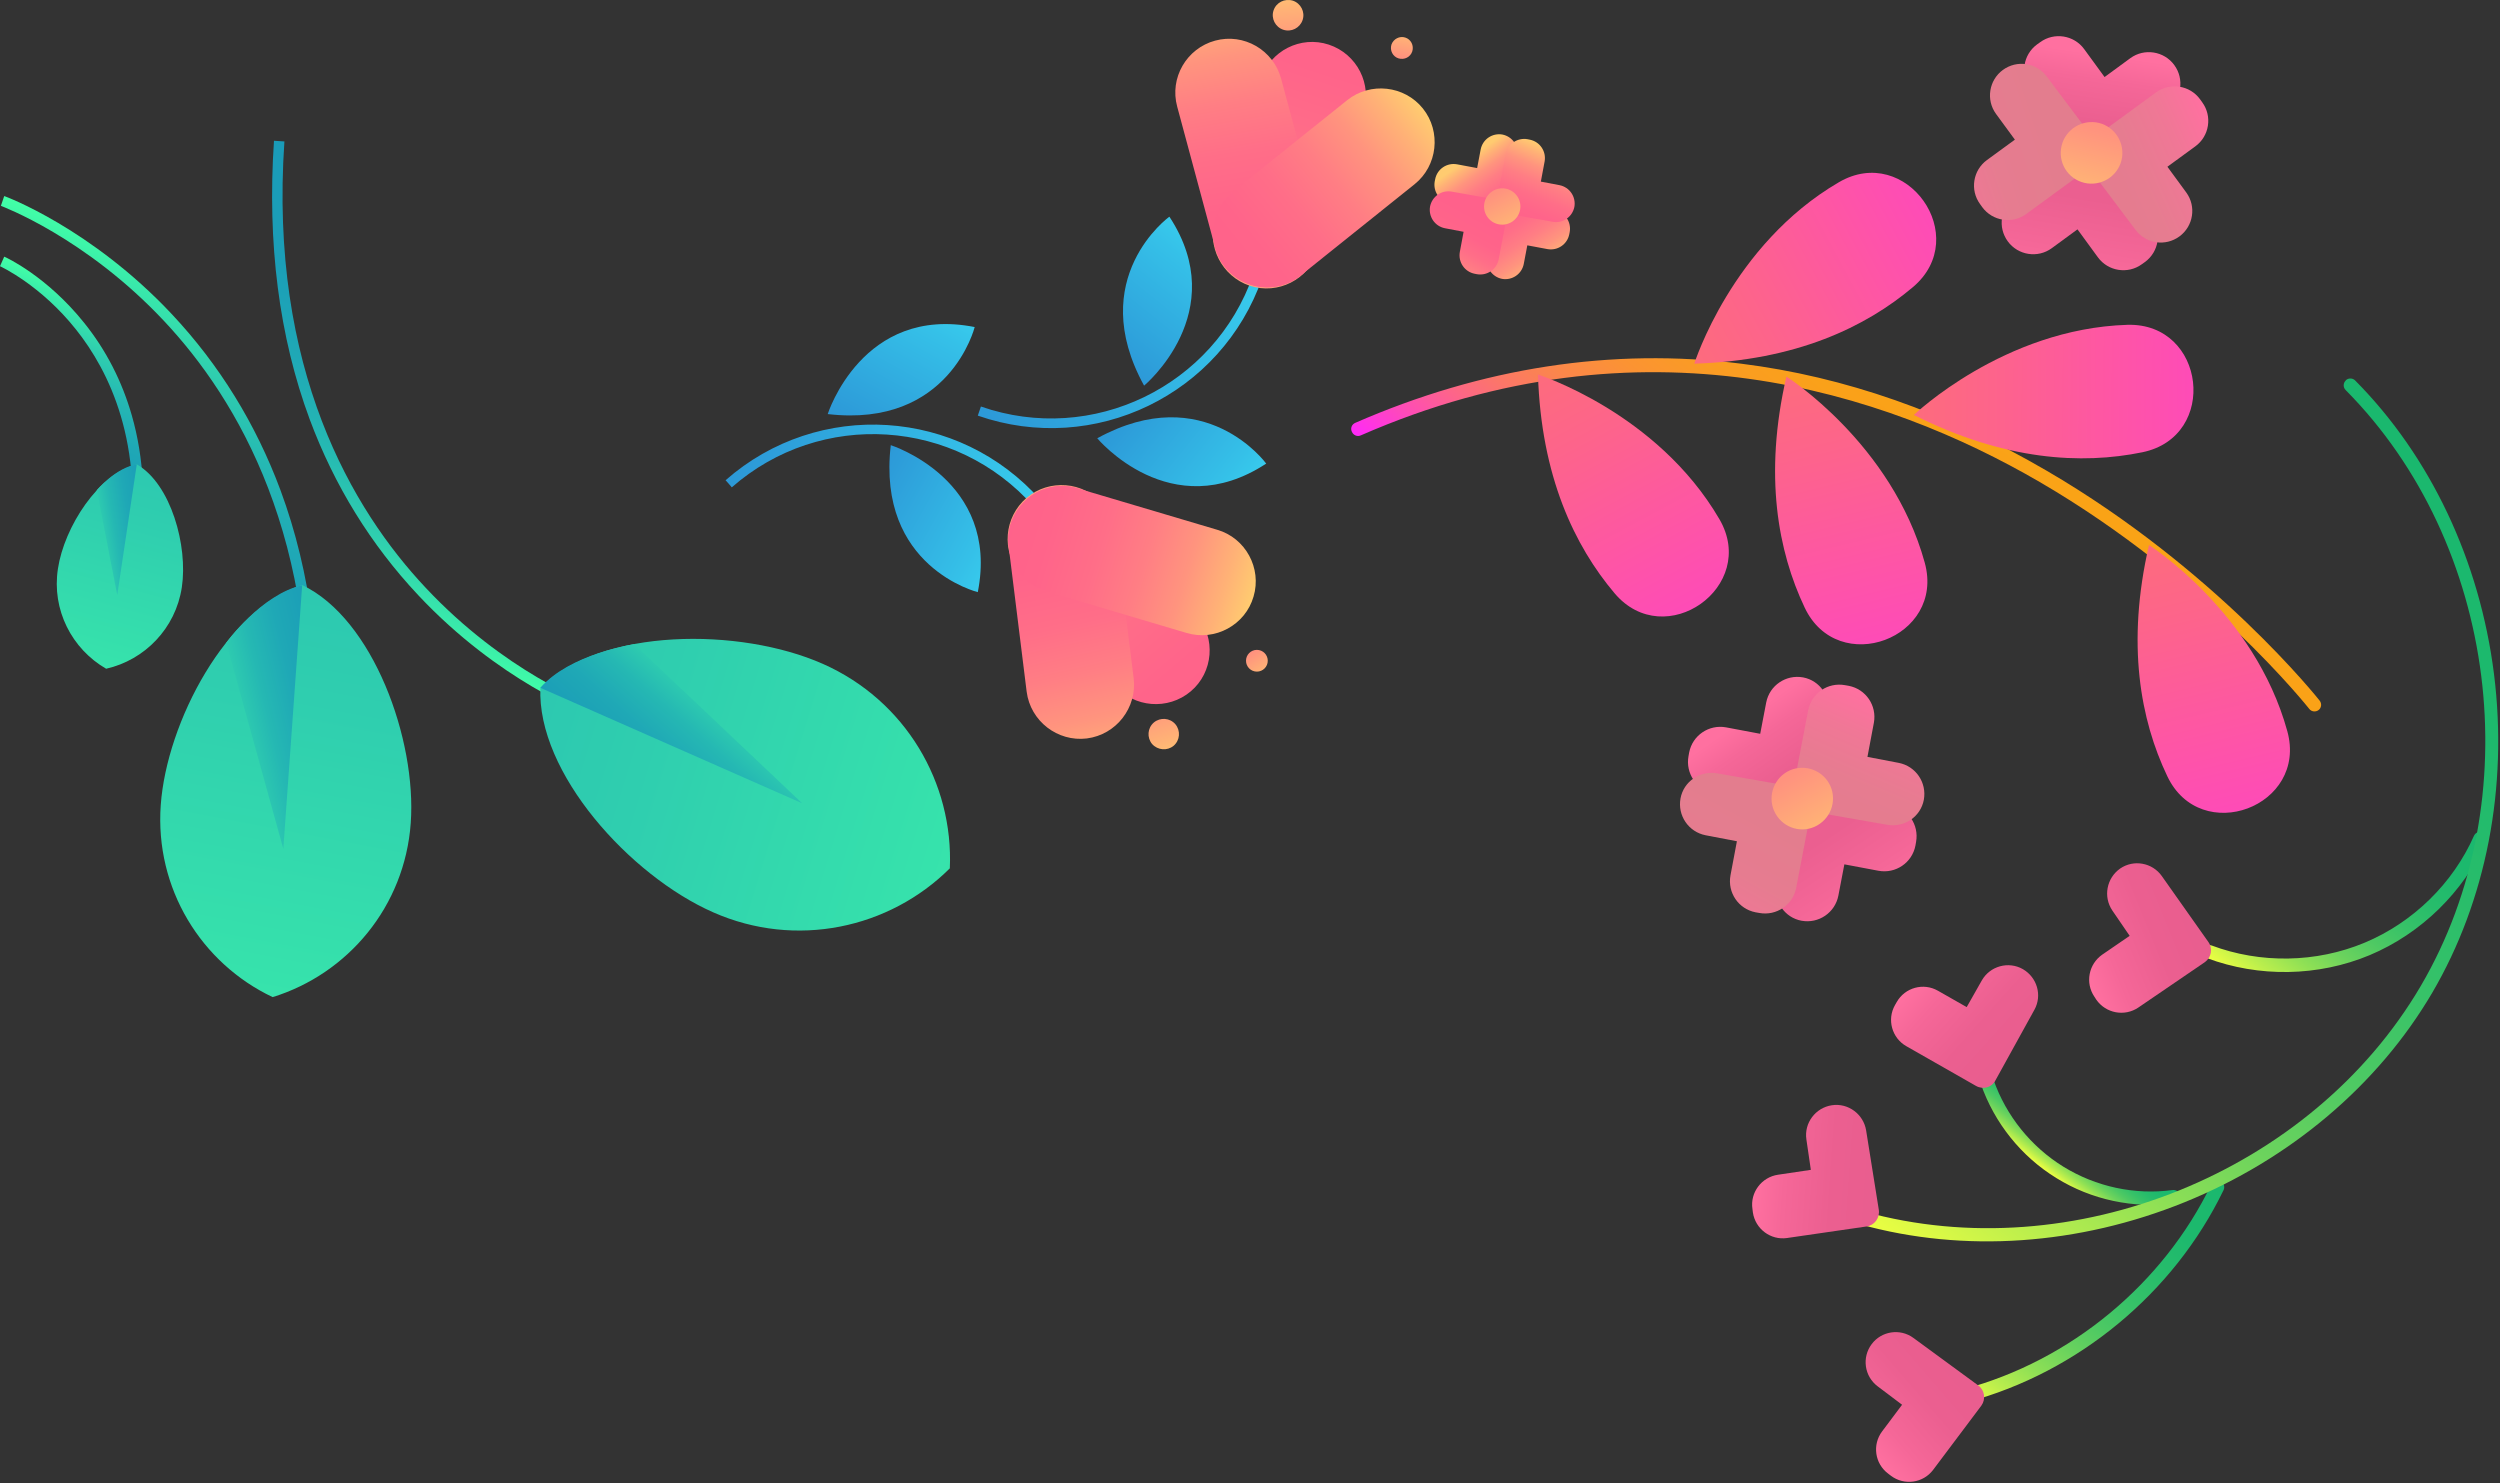 <?xml version="1.0" encoding="UTF-8"?> <svg xmlns="http://www.w3.org/2000/svg" width="1126" height="668" viewBox="0 0 1126 668" fill="none"><rect x="0" y="0" width="1126" height="668" fill="#333333" stroke="none"/><g clip-path="url(#clip0_2016_425)"><path d="M329.6 219.5C328.7 218.4 327.7 217.3 326.8 216.3C368.5 179.6 432.1 183.7 468.8 225.4C467.7 226.3 466.6 227.3 465.6 228.2C430.4 188.3 369.6 184.4 329.6 219.5Z" fill="url(#paint0_linear_2016_425)"></path><path d="M462.4 224.2C472.6 215.6 488 216.8 496.6 227L539.1 277.2C547.7 287.4 546.5 302.8 536.3 311.4C526.1 320 510.7 318.8 502.1 308.6L459.6 258.4C450.9 248.3 452.2 232.9 462.4 224.2Z" fill="url(#paint1_linear_2016_425)"></path><path d="M475.4 219.1C488.6 217.5 500.8 226.9 502.5 240.2L510.6 305.5C512.2 318.7 502.8 330.9 489.5 332.6C476.3 334.2 464.1 324.8 462.4 311.5L454.3 246.2C452.7 232.9 462.2 220.7 475.4 219.1Z" fill="url(#paint2_linear_2016_425)"></path><path d="M455.1 236.3C451.3 249.1 458.7 262.7 471.5 266.4L534.5 285.1C547.3 288.9 560.9 281.5 564.6 268.7C568.4 255.9 561 242.3 548.2 238.6L485.2 219.9C472.5 216.1 458.9 223.5 455.1 236.3Z" fill="url(#paint3_linear_2016_425)"></path><path d="M566.1 302.5C568.806 302.5 571 300.306 571 297.6C571 294.894 568.806 292.7 566.1 292.7C563.394 292.7 561.2 294.894 561.2 297.6C561.2 300.306 563.394 302.5 566.1 302.5Z" fill="url(#paint4_linear_2016_425)"></path><path d="M518.9 335.1C516.5 332.2 516.8 327.9 519.7 325.4C522.6 323 526.9 323.3 529.4 326.2C531.8 329.1 531.5 333.4 528.6 335.9C525.7 338.3 521.4 337.9 518.9 335.1Z" fill="url(#paint5_linear_2016_425)"></path><path d="M401.2 200.5C401.2 200.5 450.4 216.1 440.4 266.7C440.4 266.7 394.8 255.5 401.2 200.5Z" fill="url(#paint6_linear_2016_425)"></path><path d="M372.8 186.5C372.8 186.5 388.4 137.3 439 147.3C439 147.3 427.7 192.9 372.8 186.5Z" fill="url(#paint7_linear_2016_425)"></path><path d="M441.8 183.1C441.3 184.5 440.9 185.8 440.4 187.2C492.9 205.5 550.2 177.7 568.5 125.2C567.1 124.7 565.8 124.3 564.4 123.8C546.9 174 492 200.6 441.8 183.1Z" fill="url(#paint8_linear_2016_425)"></path><path d="M562.9 128.7C575.6 132.9 589.3 125.9 593.5 113.2L614 50.7C618.2 38 611.2 24.3 598.5 20.1C585.8 15.9 572.1 22.9 567.9 35.6L547.4 98.1C543.3 110.8 550.3 124.5 562.9 128.7Z" fill="url(#paint9_linear_2016_425)"></path><path d="M577 128.6C589.9 125.1 597.6 111.8 594.1 98.9L577 35.4C573.5 22.5 560.2 14.8 547.3 18.3C534.4 21.8 526.7 35.1 530.2 48L547.3 111.5C550.7 124.3 564.1 132 577 128.6Z" fill="url(#paint10_linear_2016_425)"></path><path d="M551.7 120.3C543.4 109.9 545.1 94.5 555.5 86.2L606.8 45.1C617.2 36.8 632.6 38.5 640.9 48.9C649.2 59.3 647.5 74.7 637.1 83L585.8 124.1C575.4 132.4 560 130.7 551.7 120.3Z" fill="url(#paint11_linear_2016_425)"></path><path d="M626.7 20.1C625.9 22.7 627.3 25.5 629.9 26.3C632.5 27.1 635.3 25.7 636.1 23.1C636.9 20.5 635.5 17.7 632.9 16.9C630.4 16.1 627.6 17.5 626.7 20.1Z" fill="url(#paint12_linear_2016_425)"></path><path d="M573.6 4.7C572.4 8.3 574.4 12.2 578 13.4C581.6 14.6 585.5 12.6 586.7 9C587.9 5.4 585.9 1.5 582.3 0.3C578.6 -0.8 574.8 1.1 573.6 4.7Z" fill="url(#paint13_linear_2016_425)"></path><path d="M515.3 173.7C515.3 173.7 555 140.7 526.7 97.6C526.6 97.6 488.6 125.2 515.3 173.7Z" fill="url(#paint14_linear_2016_425)"></path><path d="M494.2 197.4C494.2 197.4 527.2 237.1 570.3 208.8C570.3 208.8 542.7 170.8 494.2 197.4Z" fill="url(#paint15_linear_2016_425)"></path><path d="M123.4 63.4L128.1 63.7C121.1 166.3 158.8 229.7 191.7 264.7C227.3 302.7 265.1 316.7 265.5 316.8L263.9 321.3C263.5 321.2 224.8 306.9 188.4 268.1C167 245.3 150.6 218.7 139.5 188.9C125.7 151.7 120.3 109.5 123.4 63.4Z" fill="url(#paint16_linear_2016_425)"></path><path d="M1.9 88.3C2.3 88.4 41 102.7 77.4 141.5C98.8 164.3 115.2 190.9 126.3 220.7C140.1 257.9 145.5 300.1 142.4 346.2L137.7 345.9C144.7 243.2 106.9 179.8 74 144.7C38.4 106.7 0.7 92.9 0.4 92.7L1.9 88.3Z" fill="url(#paint17_linear_2016_425)"></path><path d="M122.8 449.1C156.7 438.6 182.3 408.3 185 370.7C187.7 333.2 168.1 278.7 136.1 263.5C102.2 274 75.1 325.1 72.4 362.6C69.7 400.2 90.7 433.9 122.8 449.1Z" fill="url(#paint18_linear_2016_425)"></path><path d="M136.1 263.6L127.6 382.3L101.9 289.6C101.8 289.5 117.8 267.6 136.1 263.6Z" fill="url(#paint19_linear_2016_425)"></path><path d="M1.9 115.6C2.7 115.9 21.1 124.4 37.9 145.4C47.8 157.7 55 171.8 59.4 187.2C64.9 206.4 66 227.9 62.6 250.9L57.9 250.2C65.3 199.8 49.1 167.1 34.3 148.5C18.3 128.3 0.2 120 0 119.9L1.9 115.6Z" fill="url(#paint20_linear_2016_425)"></path><path d="M47.8 301.2C65.1 297.3 79.1 283.1 81.9 264.5C84.7 245.9 77 218 61.7 209.2C44.4 213.1 28.9 237.5 26.1 256.1C23.2 274.7 32.4 292.3 47.8 301.2Z" fill="url(#paint21_linear_2016_425)"></path><path d="M61.6 209.2L52.8 268L43.6 220.8C43.5 220.8 52.3 210.5 61.6 209.2Z" fill="url(#paint22_linear_2016_425)"></path><path d="M427.8 391.1C400.6 418.2 358.5 427.4 321.2 410.9C283.9 394.5 241.7 348.1 243.4 309.7C270.6 282.6 333.3 282.5 370.6 299C407.9 315.5 429.5 352.7 427.8 391.1Z" fill="url(#paint23_linear_2016_425)"></path><path d="M243.4 309.8L361.3 361.8L285.6 290.1C285.7 290.2 256.6 294.4 243.4 309.8Z" fill="url(#paint24_linear_2016_425)"></path><path d="M609.8 190.8C610 190.7 610.1 190.6 610.3 190.5C667.5 165.5 726 156.5 784.2 163.8C830.7 169.6 876.9 185.8 921.8 212C998 256.4 1044.3 315 1044.8 315.6C1045.8 316.9 1045.6 318.8 1044.3 319.8C1043 320.8 1041.1 320.6 1040.1 319.3C1039.6 318.7 993.9 260.9 918.7 217.1C849.4 176.8 740.2 140.4 612.9 196.1C611.4 196.8 609.6 196.1 608.9 194.5C608.2 193.1 608.7 191.6 609.8 190.8Z" fill="url(#paint25_linear_2016_425)"></path><path d="M692.7 168.7C692.7 168.7 746.3 185.6 774.4 233.8C792.2 264.2 749.9 294.1 727.2 267.2C709.2 245.9 694.1 214.5 692.7 168.7Z" fill="url(#paint26_linear_2016_425)"></path><path d="M804.6 169.6C804.6 169.6 852.1 199.7 866.9 253.4C876.3 287.4 827.8 305.5 812.8 273.6C800.9 248.5 794.3 214.2 804.6 169.6Z" fill="url(#paint27_linear_2016_425)"></path><path d="M967.9 245.5C967.9 245.5 1015.4 275.6 1030.2 329.3C1039.6 363.3 991.1 381.4 976.1 349.5C964.1 324.3 957.6 290.1 967.9 245.5Z" fill="url(#paint28_linear_2016_425)"></path><path d="M763.1 163.8C763.1 163.8 780 110.2 828.2 82.1C858.6 64.3 888.5 106.6 861.6 129.3C840.3 147.3 808.9 162.4 763.1 163.8Z" fill="url(#paint29_linear_2016_425)"></path><path d="M862 186.9C862 186.9 902.5 148 958.2 146.3C993.4 145.3 999.5 196.6 964.9 203.7C937.7 209.3 902.9 207.5 862 186.9Z" fill="url(#paint30_linear_2016_425)"></path><path d="M993.2 426.2C994 425.6 995 425.5 996 425.8C1018.1 434.1 1043.2 433.7 1065 424.6C1086.8 415.5 1104.8 397.9 1114.3 376.4C1115 374.9 1116.8 374.2 1118.3 374.9C1119.8 375.6 1120.5 377.4 1119.8 378.9C1109.6 401.8 1090.4 420.5 1067.3 430.2C1044.1 439.9 1017.4 440.3 993.9 431.5C992.3 430.9 991.6 429.2 992.1 427.6C992.3 427 992.7 426.5 993.2 426.2Z" fill="url(#paint31_linear_2016_425)"></path><path d="M893.4 484.9C893.6 484.7 893.9 484.6 894.1 484.5C895.7 483.9 897.4 484.8 897.9 486.4C903.6 502.6 914.8 516.5 929.4 525.5C944 534.5 961.5 538.3 978.5 536C980.2 535.8 981.7 536.9 981.9 538.6C982.1 540.3 981 541.8 979.3 542C960.9 544.4 942 540.4 926.2 530.6C910.4 520.9 898.3 505.8 892.2 488.3C891.9 487 892.4 485.6 893.4 484.9Z" fill="url(#paint32_linear_2016_425)"></path><path d="M997.1 532.2C998 531.6 999.1 531.5 1000.1 532C1001.6 532.7 1002.2 534.5 1001.5 536C979.1 582.4 936 618.1 886.1 631.5C884.5 631.9 882.8 631 882.4 629.4C882 627.8 882.9 626.1 884.5 625.7C932.6 612.8 974.3 578.3 996 533.4C996.3 532.9 996.7 532.5 997.1 532.2Z" fill="url(#paint33_linear_2016_425)"></path><path d="M1056.9 171C1058.1 170.2 1059.7 170.3 1060.8 171.4C1094.7 205.6 1116.9 252.6 1123.3 303.6C1129.7 354.6 1119.8 405.6 1095.5 447.1C1071.1 488.7 1031.5 522.2 983.9 541.5C936.3 560.8 884.5 564.4 838 551.5C836.4 551.1 835.5 549.4 835.9 547.8C836.3 546.2 838 545.3 839.6 545.7C933.3 571.7 1041.1 528 1090.3 444.1C1139.5 360.2 1125 244.8 1056.5 175.7C1055.3 174.5 1055.3 172.6 1056.5 171.4C1056.6 171.2 1056.8 171.1 1056.9 171Z" fill="url(#paint34_linear_2016_425)"></path><path d="M890 489.1L858.6 471.2C852.1 467.5 849.8 459.2 853.5 452.7L854.3 451.3C858 444.8 866.3 442.5 872.8 446.2L885.8 453.6L892.6 441.6C896.3 435.1 904.6 432.8 911.1 436.5C917.5 440.2 919.9 448.3 916.3 454.8L898.8 486.5C897.2 489.8 893.2 490.9 890 489.1Z" fill="url(#paint35_linear_2016_425)"></path><path d="M993 433.4L963.1 453.8C956.9 458 948.5 456.4 944.2 450.3L943.3 448.9C939.1 442.7 940.7 434.3 946.8 430L959.2 421.5L951.4 410.1C947.2 403.9 948.8 395.5 954.9 391.2C961 387 969.4 388.5 973.7 394.6L994.6 424.2C996.8 427.2 996 431.3 993 433.4Z" fill="url(#paint36_linear_2016_425)"></path><path d="M840.7 552.4L804.9 557.6C797.5 558.7 790.6 553.5 789.5 546.1L789.3 544.5C788.2 537.1 793.4 530.2 800.8 529.1L815.6 526.9L813.6 513.2C812.5 505.8 817.7 498.9 825.1 497.8C832.4 496.7 839.3 501.8 840.5 509.1L846.2 544.8C846.8 548.5 844.3 551.9 840.7 552.4Z" fill="url(#paint37_linear_2016_425)"></path><path d="M892.4 633.1L870.7 662C866.2 668 857.7 669.2 851.7 664.7L850.4 663.7C844.4 659.2 843.2 650.7 847.7 644.7L856.7 632.7L845.7 624.4C839.7 619.9 838.5 611.4 843 605.4C847.4 599.5 855.8 598.2 861.8 602.6L891 624C893.9 626.1 894.5 630.2 892.4 633.1Z" fill="url(#paint38_linear_2016_425)"></path><path d="M808.9 364.3L771.8 357.2C764.1 355.7 759.1 348.3 760.5 340.6L760.8 338.9C762.3 331.2 769.7 326.2 777.4 327.6L792.8 330.5L795.5 316.4C797 308.7 804.4 303.7 812.1 305.1C819.7 306.5 824.7 313.8 823.4 321.5L816.9 358.7C816.2 362.5 812.6 365 808.9 364.3Z" fill="url(#paint39_linear_2016_425)"></path><path d="M814.6 355.5L851.7 362.6C859.4 364.1 864.4 371.5 863 379.2L862.7 380.9C861.2 388.6 853.8 393.6 846.1 392.2L830.7 389.3L828 403.4C826.5 411.1 819.1 416.1 811.4 414.7C803.8 413.3 798.8 406 800.1 398.3L806.6 361.1C807.3 357.2 810.9 354.8 814.6 355.5Z" fill="url(#paint40_linear_2016_425)"></path><path d="M807.3 357L814.4 319.9C815.9 312.2 823.3 307.2 831 308.6L832.7 308.9C840.4 310.4 845.4 317.8 844 325.5L841.1 340.9L855.2 343.6C862.9 345.1 867.9 352.5 866.5 360.2C865.1 367.8 857.8 372.8 850.1 371.5L812.9 365C809.1 364.3 806.6 360.8 807.3 357Z" fill="url(#paint41_linear_2016_425)"></path><path d="M816.1 362.8L809 399.9C807.5 407.6 800.1 412.6 792.4 411.2L790.7 410.9C783 409.4 778 402 779.4 394.3L782.3 378.9L768.2 376.2C760.5 374.7 755.5 367.3 756.9 359.6C758.3 352 765.6 347 773.3 348.3L810.5 354.8C814.4 355.5 816.8 359 816.1 362.8Z" fill="url(#paint42_linear_2016_425)"></path><path d="M800.4 367.6C796 361.3 797.6 352.7 803.8 348.3C810.1 343.9 818.7 345.5 823.1 351.7C827.5 358 825.9 366.6 819.7 371C813.4 375.5 804.8 373.9 800.4 367.6Z" fill="url(#paint43_linear_2016_425)"></path><path d="M674.9 95.7L652.9 91.5C648.3 90.6 645.4 86.2 646.2 81.7L646.4 80.7C647.3 76.1 651.7 73.2 656.2 74L665.3 75.7L666.9 67.3C667.8 62.7 672.2 59.8 676.7 60.6C681.2 61.5 684.2 65.8 683.4 70.3L679.5 92.3C679.2 94.7 677.1 96.1 674.9 95.7Z" fill="url(#paint44_linear_2016_425)"></path><path d="M678.3 90.5L700.3 94.7C704.9 95.6 707.8 100 707 104.5L706.8 105.5C705.9 110.1 701.5 113 697 112.2L687.9 110.5L686.3 118.9C685.4 123.5 681 126.4 676.5 125.6C672 124.7 669 120.4 669.8 115.9L673.7 93.9C674 91.5 676.1 90.1 678.3 90.5Z" fill="url(#paint45_linear_2016_425)"></path><path d="M674 91.4L678.2 69.4C679.1 64.8 683.5 61.9 688 62.7L689 62.9C693.6 63.8 696.5 68.2 695.7 72.7L694 81.8L702.4 83.4C707 84.3 709.9 88.7 709.1 93.2C708.2 97.7 703.9 100.7 699.4 99.9L677.4 96C675 95.7 673.6 93.6 674 91.4Z" fill="url(#paint46_linear_2016_425)"></path><path d="M679.2 94.8L675 116.8C674.1 121.4 669.7 124.3 665.2 123.5L664.2 123.3C659.6 122.4 656.7 118 657.5 113.5L659.2 104.4L650.8 102.8C646.2 101.9 643.3 97.5 644.1 93C645 88.5 649.3 85.5 653.8 86.3L675.8 90.2C678.2 90.5 679.6 92.6 679.2 94.8Z" fill="url(#paint47_linear_2016_425)"></path><path d="M669.9 97.7C667.3 94 668.2 88.9 671.9 86.3C675.6 83.7 680.7 84.6 683.3 88.3C685.9 92 685 97.1 681.3 99.7C677.6 102.3 672.5 101.4 669.9 97.7Z" fill="url(#paint48_linear_2016_425)"></path><path d="M936.7 70.3L914.4 39.8C909.8 33.5 911.2 24.6 917.5 20L918.9 19C925.2 14.4 934.1 15.8 938.7 22.1L947.9 34.7L959.5 26.2C965.8 21.6 974.7 23 979.3 29.3C983.9 35.6 982.6 44.3 976.4 49L946.2 71.7C943.3 74 939 73.3 936.7 70.3Z" fill="url(#paint49_linear_2016_425)"></path><path d="M946.9 67.7L969.2 98.2C973.8 104.5 972.4 113.4 966.1 118L964.7 119C958.4 123.6 949.5 122.2 944.9 115.9L935.7 103.3L924.1 111.8C917.8 116.4 908.9 115 904.3 108.7C899.7 102.4 901 93.7 907.2 89L937.4 66.3C940.4 64 944.7 64.7 946.9 67.7Z" fill="url(#paint50_linear_2016_425)"></path><path d="M940.6 63.9L971.1 41.6C977.4 37 986.3 38.4 990.9 44.7L991.9 46.1C996.5 52.4 995.1 61.3 988.8 65.9L976.2 75.1L984.7 86.7C989.3 93 987.9 101.9 981.6 106.5C975.3 111.1 966.6 109.8 961.9 103.6L939.2 73.4C936.9 70.4 937.5 66.1 940.6 63.9Z" fill="url(#paint51_linear_2016_425)"></path><path d="M943.1 74.1L912.6 96.4C906.3 101 897.4 99.6 892.8 93.3L891.8 91.9C887.2 85.6 888.6 76.7 894.9 72.1L907.5 62.9L899 51.3C894.4 45 895.8 36.1 902.1 31.5C908.4 26.9 917.1 28.2 921.8 34.4L944.5 64.6C946.8 67.6 946.2 71.9 943.1 74.1Z" fill="url(#paint52_linear_2016_425)"></path><path d="M928.3 66.9C929.4 59.3 936.4 54.1 944 55.1C951.6 56.2 956.8 63.2 955.8 70.8C954.7 78.4 947.7 83.6 940.1 82.6C932.4 81.5 927.2 74.5 928.3 66.9Z" fill="url(#paint53_linear_2016_425)"></path></g><defs><linearGradient id="paint0_linear_2016_425" x1="560.552" y1="240.866" x2="-284.823" y2="86.507" gradientUnits="userSpaceOnUse"><stop offset="0.003" stop-color="#42F8FF"></stop><stop offset="0.034" stop-color="#3FEAF9"></stop><stop offset="0.143" stop-color="#35C0E8"></stop><stop offset="0.258" stop-color="#2D9CD9"></stop><stop offset="0.378" stop-color="#267FCD"></stop><stop offset="0.504" stop-color="#2168C4"></stop><stop offset="0.64" stop-color="#1D58BD"></stop><stop offset="0.793" stop-color="#1B4EB9"></stop><stop offset="0.997" stop-color="#1A4BB8"></stop></linearGradient><linearGradient id="paint1_linear_2016_425" x1="436.482" y1="193.7" x2="558.689" y2="337.911" gradientUnits="userSpaceOnUse"><stop offset="0.006" stop-color="#FFCB70"></stop><stop offset="0.107" stop-color="#FFB276"></stop><stop offset="0.25" stop-color="#FF947E"></stop><stop offset="0.403" stop-color="#FF7E84"></stop><stop offset="0.568" stop-color="#FF6E88"></stop><stop offset="0.753" stop-color="#FF648A"></stop><stop offset="1" stop-color="#FF618B"></stop></linearGradient><linearGradient id="paint2_linear_2016_425" x1="500.479" y1="356.793" x2="470.766" y2="223.279" gradientUnits="userSpaceOnUse"><stop offset="0.006" stop-color="#FFCB70"></stop><stop offset="0.107" stop-color="#FFB276"></stop><stop offset="0.25" stop-color="#FF947E"></stop><stop offset="0.403" stop-color="#FF7E84"></stop><stop offset="0.568" stop-color="#FF6E88"></stop><stop offset="0.753" stop-color="#FF648A"></stop><stop offset="1" stop-color="#FF618B"></stop></linearGradient><linearGradient id="paint3_linear_2016_425" x1="564.708" y1="269.285" x2="441.807" y2="231.66" gradientUnits="userSpaceOnUse"><stop offset="0.006" stop-color="#FFCB70"></stop><stop offset="0.107" stop-color="#FFB276"></stop><stop offset="0.25" stop-color="#FF947E"></stop><stop offset="0.403" stop-color="#FF7E84"></stop><stop offset="0.568" stop-color="#FF6E88"></stop><stop offset="0.753" stop-color="#FF648A"></stop><stop offset="1" stop-color="#FF618B"></stop></linearGradient><linearGradient id="paint4_linear_2016_425" x1="572.46" y1="307.113" x2="539.267" y2="257.177" gradientUnits="userSpaceOnUse"><stop offset="0.006" stop-color="#FFCB70"></stop><stop offset="0.107" stop-color="#FFB276"></stop><stop offset="0.25" stop-color="#FF947E"></stop><stop offset="0.403" stop-color="#FF7E84"></stop><stop offset="0.568" stop-color="#FF6E88"></stop><stop offset="0.753" stop-color="#FF648A"></stop><stop offset="1" stop-color="#FF618B"></stop></linearGradient><linearGradient id="paint5_linear_2016_425" x1="528.587" y1="344.331" x2="495.401" y2="241.166" gradientUnits="userSpaceOnUse"><stop offset="0.006" stop-color="#FFCB70"></stop><stop offset="0.107" stop-color="#FFB276"></stop><stop offset="0.25" stop-color="#FF947E"></stop><stop offset="0.403" stop-color="#FF7E84"></stop><stop offset="0.568" stop-color="#FF6E88"></stop><stop offset="0.753" stop-color="#FF648A"></stop><stop offset="1" stop-color="#FF618B"></stop></linearGradient><linearGradient id="paint6_linear_2016_425" x1="493.766" y1="274.269" x2="116.778" y2="65.236" gradientUnits="userSpaceOnUse"><stop offset="0.003" stop-color="#42F8FF"></stop><stop offset="0.034" stop-color="#3FEAF9"></stop><stop offset="0.143" stop-color="#35C0E8"></stop><stop offset="0.258" stop-color="#2D9CD9"></stop><stop offset="0.378" stop-color="#267FCD"></stop><stop offset="0.504" stop-color="#2168C4"></stop><stop offset="0.64" stop-color="#1D58BD"></stop><stop offset="0.793" stop-color="#1B4EB9"></stop><stop offset="0.997" stop-color="#1A4BB8"></stop></linearGradient><linearGradient id="paint7_linear_2016_425" x1="446.545" y1="93.946" x2="237.513" y2="470.933" gradientUnits="userSpaceOnUse"><stop offset="0.003" stop-color="#42F8FF"></stop><stop offset="0.034" stop-color="#3FEAF9"></stop><stop offset="0.143" stop-color="#35C0E8"></stop><stop offset="0.258" stop-color="#2D9CD9"></stop><stop offset="0.378" stop-color="#267FCD"></stop><stop offset="0.504" stop-color="#2168C4"></stop><stop offset="0.64" stop-color="#1D58BD"></stop><stop offset="0.793" stop-color="#1B4EB9"></stop><stop offset="0.997" stop-color="#1A4BB8"></stop></linearGradient><linearGradient id="paint8_linear_2016_425" x1="647.633" y1="76.312" x2="-77.34" y2="537.742" gradientUnits="userSpaceOnUse"><stop offset="0.003" stop-color="#42F8FF"></stop><stop offset="0.034" stop-color="#3FEAF9"></stop><stop offset="0.143" stop-color="#35C0E8"></stop><stop offset="0.258" stop-color="#2D9CD9"></stop><stop offset="0.378" stop-color="#267FCD"></stop><stop offset="0.504" stop-color="#2168C4"></stop><stop offset="0.64" stop-color="#1D58BD"></stop><stop offset="0.793" stop-color="#1B4EB9"></stop><stop offset="0.997" stop-color="#1A4BB8"></stop></linearGradient><linearGradient id="paint9_linear_2016_425" x1="550.47" y1="166.737" x2="609.332" y2="-12.893" gradientUnits="userSpaceOnUse"><stop offset="0.006" stop-color="#FFCB70"></stop><stop offset="0.107" stop-color="#FFB276"></stop><stop offset="0.25" stop-color="#FF947E"></stop><stop offset="0.403" stop-color="#FF7E84"></stop><stop offset="0.568" stop-color="#FF6E88"></stop><stop offset="0.753" stop-color="#FF648A"></stop><stop offset="1" stop-color="#FF618B"></stop></linearGradient><linearGradient id="paint10_linear_2016_425" x1="548.297" y1="-8.451" x2="571.082" y2="126.418" gradientUnits="userSpaceOnUse"><stop offset="0.006" stop-color="#FFCB70"></stop><stop offset="0.107" stop-color="#FFB276"></stop><stop offset="0.25" stop-color="#FF947E"></stop><stop offset="0.403" stop-color="#FF7E84"></stop><stop offset="0.568" stop-color="#FF6E88"></stop><stop offset="0.753" stop-color="#FF648A"></stop><stop offset="1" stop-color="#FF618B"></stop></linearGradient><linearGradient id="paint11_linear_2016_425" x1="640.764" y1="48.408" x2="541.1" y2="129.568" gradientUnits="userSpaceOnUse"><stop offset="0.006" stop-color="#FFCB70"></stop><stop offset="0.107" stop-color="#FFB276"></stop><stop offset="0.25" stop-color="#FF947E"></stop><stop offset="0.403" stop-color="#FF7E84"></stop><stop offset="0.568" stop-color="#FF6E88"></stop><stop offset="0.753" stop-color="#FF648A"></stop><stop offset="1" stop-color="#FF618B"></stop></linearGradient><linearGradient id="paint12_linear_2016_425" x1="633.695" y1="10.449" x2="621.765" y2="69.212" gradientUnits="userSpaceOnUse"><stop offset="0.006" stop-color="#FFCB70"></stop><stop offset="0.107" stop-color="#FFB276"></stop><stop offset="0.25" stop-color="#FF947E"></stop><stop offset="0.403" stop-color="#FF7E84"></stop><stop offset="0.568" stop-color="#FF6E88"></stop><stop offset="0.753" stop-color="#FF648A"></stop><stop offset="1" stop-color="#FF618B"></stop></linearGradient><linearGradient id="paint13_linear_2016_425" x1="579.033" y1="-7.497" x2="587.165" y2="100.568" gradientUnits="userSpaceOnUse"><stop offset="0.006" stop-color="#FFCB70"></stop><stop offset="0.107" stop-color="#FFB276"></stop><stop offset="0.25" stop-color="#FF947E"></stop><stop offset="0.403" stop-color="#FF7E84"></stop><stop offset="0.568" stop-color="#FF6E88"></stop><stop offset="0.753" stop-color="#FF648A"></stop><stop offset="1" stop-color="#FF618B"></stop></linearGradient><linearGradient id="paint14_linear_2016_425" x1="573.174" y1="70.521" x2="302.718" y2="406.181" gradientUnits="userSpaceOnUse"><stop offset="0.003" stop-color="#42F8FF"></stop><stop offset="0.034" stop-color="#3FEAF9"></stop><stop offset="0.143" stop-color="#35C0E8"></stop><stop offset="0.258" stop-color="#2D9CD9"></stop><stop offset="0.378" stop-color="#267FCD"></stop><stop offset="0.504" stop-color="#2168C4"></stop><stop offset="0.64" stop-color="#1D58BD"></stop><stop offset="0.793" stop-color="#1B4EB9"></stop><stop offset="0.997" stop-color="#1A4BB8"></stop></linearGradient><linearGradient id="paint15_linear_2016_425" x1="597.369" y1="255.348" x2="261.71" y2="-15.109" gradientUnits="userSpaceOnUse"><stop offset="0.003" stop-color="#42F8FF"></stop><stop offset="0.034" stop-color="#3FEAF9"></stop><stop offset="0.143" stop-color="#35C0E8"></stop><stop offset="0.258" stop-color="#2D9CD9"></stop><stop offset="0.378" stop-color="#267FCD"></stop><stop offset="0.504" stop-color="#2168C4"></stop><stop offset="0.64" stop-color="#1D58BD"></stop><stop offset="0.793" stop-color="#1B4EB9"></stop><stop offset="0.997" stop-color="#1A4BB8"></stop></linearGradient><linearGradient id="paint16_linear_2016_425" x1="162.17" y1="287.71" x2="225.629" y2="96.036" gradientUnits="userSpaceOnUse"><stop offset="0.003" stop-color="#42FFA7"></stop><stop offset="0.083" stop-color="#3AECAA"></stop><stop offset="0.23" stop-color="#2FCEAF"></stop><stop offset="0.387" stop-color="#25B8B3"></stop><stop offset="0.555" stop-color="#1FA8B6"></stop><stop offset="0.745" stop-color="#1B9EB7"></stop><stop offset="0.997" stop-color="#1A9BB8"></stop></linearGradient><linearGradient id="paint17_linear_2016_425" x1="103.594" y1="122.025" x2="40.134" y2="313.7" gradientUnits="userSpaceOnUse"><stop offset="0.003" stop-color="#42FFA7"></stop><stop offset="0.083" stop-color="#3AECAA"></stop><stop offset="0.23" stop-color="#2FCEAF"></stop><stop offset="0.387" stop-color="#25B8B3"></stop><stop offset="0.555" stop-color="#1FA8B6"></stop><stop offset="0.745" stop-color="#1B9EB7"></stop><stop offset="0.997" stop-color="#1A9BB8"></stop></linearGradient><linearGradient id="paint18_linear_2016_425" x1="82.871" y1="607.27" x2="325.089" y2="-665.769" gradientUnits="userSpaceOnUse"><stop offset="0.003" stop-color="#42FFA7"></stop><stop offset="0.083" stop-color="#3AECAA"></stop><stop offset="0.23" stop-color="#2FCEAF"></stop><stop offset="0.387" stop-color="#25B8B3"></stop><stop offset="0.555" stop-color="#1FA8B6"></stop><stop offset="0.745" stop-color="#1B9EB7"></stop><stop offset="0.997" stop-color="#1A9BB8"></stop></linearGradient><linearGradient id="paint19_linear_2016_425" x1="90.705" y1="332.786" x2="170.197" y2="313.703" gradientUnits="userSpaceOnUse"><stop offset="0.003" stop-color="#42FFA7"></stop><stop offset="0.083" stop-color="#3AECAA"></stop><stop offset="0.23" stop-color="#2FCEAF"></stop><stop offset="0.387" stop-color="#25B8B3"></stop><stop offset="0.555" stop-color="#1FA8B6"></stop><stop offset="0.745" stop-color="#1B9EB7"></stop><stop offset="0.997" stop-color="#1A9BB8"></stop></linearGradient><linearGradient id="paint20_linear_2016_425" x1="51.84" y1="136.507" x2="12.223" y2="230.957" gradientUnits="userSpaceOnUse"><stop offset="0.003" stop-color="#42FFA7"></stop><stop offset="0.083" stop-color="#3AECAA"></stop><stop offset="0.23" stop-color="#2FCEAF"></stop><stop offset="0.387" stop-color="#25B8B3"></stop><stop offset="0.555" stop-color="#1FA8B6"></stop><stop offset="0.745" stop-color="#1B9EB7"></stop><stop offset="0.997" stop-color="#1A9BB8"></stop></linearGradient><linearGradient id="paint21_linear_2016_425" x1="21.782" y1="378.472" x2="191.739" y2="-246.778" gradientUnits="userSpaceOnUse"><stop offset="0.003" stop-color="#42FFA7"></stop><stop offset="0.083" stop-color="#3AECAA"></stop><stop offset="0.23" stop-color="#2FCEAF"></stop><stop offset="0.387" stop-color="#25B8B3"></stop><stop offset="0.555" stop-color="#1FA8B6"></stop><stop offset="0.745" stop-color="#1B9EB7"></stop><stop offset="0.997" stop-color="#1A9BB8"></stop></linearGradient><linearGradient id="paint22_linear_2016_425" x1="36.297" y1="241.943" x2="76.661" y2="235.504" gradientUnits="userSpaceOnUse"><stop offset="0.003" stop-color="#42FFA7"></stop><stop offset="0.083" stop-color="#3AECAA"></stop><stop offset="0.23" stop-color="#2FCEAF"></stop><stop offset="0.387" stop-color="#25B8B3"></stop><stop offset="0.555" stop-color="#1FA8B6"></stop><stop offset="0.745" stop-color="#1B9EB7"></stop><stop offset="0.997" stop-color="#1A9BB8"></stop></linearGradient><linearGradient id="paint23_linear_2016_425" x1="599.407" y1="433.157" x2="-741.98" y2="19.396" gradientUnits="userSpaceOnUse"><stop offset="0.003" stop-color="#42FFA7"></stop><stop offset="0.083" stop-color="#3AECAA"></stop><stop offset="0.23" stop-color="#2FCEAF"></stop><stop offset="0.387" stop-color="#25B8B3"></stop><stop offset="0.555" stop-color="#1FA8B6"></stop><stop offset="0.745" stop-color="#1B9EB7"></stop><stop offset="0.997" stop-color="#1A9BB8"></stop></linearGradient><linearGradient id="paint24_linear_2016_425" x1="332.7" y1="301.451" x2="274.121" y2="367.863" gradientUnits="userSpaceOnUse"><stop offset="0.003" stop-color="#42FFA7"></stop><stop offset="0.083" stop-color="#3AECAA"></stop><stop offset="0.23" stop-color="#2FCEAF"></stop><stop offset="0.387" stop-color="#25B8B3"></stop><stop offset="0.555" stop-color="#1FA8B6"></stop><stop offset="0.745" stop-color="#1B9EB7"></stop><stop offset="0.997" stop-color="#1A9BB8"></stop></linearGradient><linearGradient id="paint25_linear_2016_425" x1="775.296" y1="322.662" x2="885.219" y2="179.361" gradientUnits="userSpaceOnUse"><stop offset="0.003" stop-color="#FF29F8"></stop><stop offset="0.033" stop-color="#FF32E7"></stop><stop offset="0.128" stop-color="#FE4CB6"></stop><stop offset="0.228" stop-color="#FD648B"></stop><stop offset="0.331" stop-color="#FC7767"></stop><stop offset="0.439" stop-color="#FB874A"></stop><stop offset="0.553" stop-color="#FB9333"></stop><stop offset="0.676" stop-color="#FA9C23"></stop><stop offset="0.814" stop-color="#FAA119"></stop><stop offset="0.997" stop-color="#FAA316"></stop></linearGradient><linearGradient id="paint26_linear_2016_425" x1="814.464" y1="372.198" x2="396.639" y2="-405.818" gradientUnits="userSpaceOnUse"><stop offset="0.003" stop-color="#FF29F8"></stop><stop offset="0.033" stop-color="#FF32E7"></stop><stop offset="0.128" stop-color="#FE4CB6"></stop><stop offset="0.228" stop-color="#FD648B"></stop><stop offset="0.331" stop-color="#FC7767"></stop><stop offset="0.439" stop-color="#FB874A"></stop><stop offset="0.553" stop-color="#FB9333"></stop><stop offset="0.676" stop-color="#FA9C23"></stop><stop offset="0.814" stop-color="#FAA119"></stop><stop offset="0.997" stop-color="#FAA316"></stop></linearGradient><linearGradient id="paint27_linear_2016_425" x1="870.369" y1="397.461" x2="665.37" y2="-461.53" gradientUnits="userSpaceOnUse"><stop offset="0.003" stop-color="#FF29F8"></stop><stop offset="0.033" stop-color="#FF32E7"></stop><stop offset="0.128" stop-color="#FE4CB6"></stop><stop offset="0.228" stop-color="#FD648B"></stop><stop offset="0.331" stop-color="#FC7767"></stop><stop offset="0.439" stop-color="#FB874A"></stop><stop offset="0.553" stop-color="#FB9333"></stop><stop offset="0.676" stop-color="#FA9C23"></stop><stop offset="0.814" stop-color="#FAA119"></stop><stop offset="0.997" stop-color="#FAA316"></stop></linearGradient><linearGradient id="paint28_linear_2016_425" x1="1033.58" y1="473.323" x2="828.586" y2="-385.667" gradientUnits="userSpaceOnUse"><stop offset="0.003" stop-color="#FF29F8"></stop><stop offset="0.033" stop-color="#FF32E7"></stop><stop offset="0.128" stop-color="#FE4CB6"></stop><stop offset="0.228" stop-color="#FD648B"></stop><stop offset="0.331" stop-color="#FC7767"></stop><stop offset="0.439" stop-color="#FB874A"></stop><stop offset="0.553" stop-color="#FB9333"></stop><stop offset="0.676" stop-color="#FA9C23"></stop><stop offset="0.814" stop-color="#FAA119"></stop><stop offset="0.997" stop-color="#FAA316"></stop></linearGradient><linearGradient id="paint29_linear_2016_425" x1="966.582" y1="42.017" x2="188.566" y2="459.842" gradientUnits="userSpaceOnUse"><stop offset="0.003" stop-color="#FF29F8"></stop><stop offset="0.033" stop-color="#FF32E7"></stop><stop offset="0.128" stop-color="#FE4CB6"></stop><stop offset="0.228" stop-color="#FD648B"></stop><stop offset="0.331" stop-color="#FC7767"></stop><stop offset="0.439" stop-color="#FB874A"></stop><stop offset="0.553" stop-color="#FB9333"></stop><stop offset="0.676" stop-color="#FA9C23"></stop><stop offset="0.814" stop-color="#FAA119"></stop><stop offset="0.997" stop-color="#FAA316"></stop></linearGradient><linearGradient id="paint30_linear_2016_425" x1="1098.96" y1="177.307" x2="215.866" y2="171.982" gradientUnits="userSpaceOnUse"><stop offset="0.003" stop-color="#FF29F8"></stop><stop offset="0.033" stop-color="#FF32E7"></stop><stop offset="0.128" stop-color="#FE4CB6"></stop><stop offset="0.228" stop-color="#FD648B"></stop><stop offset="0.331" stop-color="#FC7767"></stop><stop offset="0.439" stop-color="#FB874A"></stop><stop offset="0.553" stop-color="#FB9333"></stop><stop offset="0.676" stop-color="#FA9C23"></stop><stop offset="0.814" stop-color="#FAA119"></stop><stop offset="0.997" stop-color="#FAA316"></stop></linearGradient><linearGradient id="paint31_linear_2016_425" x1="1020.28" y1="451.871" x2="1093.83" y2="355.982" gradientUnits="userSpaceOnUse"><stop offset="0.003" stop-color="#ECFF42"></stop><stop offset="0.007" stop-color="#EAFE42"></stop><stop offset="0.104" stop-color="#BAEE4D"></stop><stop offset="0.205" stop-color="#8FE055"></stop><stop offset="0.312" stop-color="#6BD35D"></stop><stop offset="0.423" stop-color="#4EC963"></stop><stop offset="0.54" stop-color="#37C268"></stop><stop offset="0.666" stop-color="#27BC6B"></stop><stop offset="0.808" stop-color="#1DB96D"></stop><stop offset="0.997" stop-color="#1AB86E"></stop></linearGradient><linearGradient id="paint32_linear_2016_425" x1="924.451" y1="529.701" x2="942.009" y2="506.811" gradientUnits="userSpaceOnUse"><stop offset="0.003" stop-color="#ECFF42"></stop><stop offset="0.007" stop-color="#EAFE42"></stop><stop offset="0.104" stop-color="#BAEE4D"></stop><stop offset="0.205" stop-color="#8FE055"></stop><stop offset="0.312" stop-color="#6BD35D"></stop><stop offset="0.423" stop-color="#4EC963"></stop><stop offset="0.54" stop-color="#37C268"></stop><stop offset="0.666" stop-color="#27BC6B"></stop><stop offset="0.808" stop-color="#1DB96D"></stop><stop offset="0.997" stop-color="#1AB86E"></stop></linearGradient><linearGradient id="paint33_linear_2016_425" x1="897.991" y1="642.081" x2="989.028" y2="523.402" gradientUnits="userSpaceOnUse"><stop offset="0.003" stop-color="#ECFF42"></stop><stop offset="0.007" stop-color="#EAFE42"></stop><stop offset="0.104" stop-color="#BAEE4D"></stop><stop offset="0.205" stop-color="#8FE055"></stop><stop offset="0.312" stop-color="#6BD35D"></stop><stop offset="0.423" stop-color="#4EC963"></stop><stop offset="0.54" stop-color="#37C268"></stop><stop offset="0.666" stop-color="#27BC6B"></stop><stop offset="0.808" stop-color="#1DB96D"></stop><stop offset="0.997" stop-color="#1AB86E"></stop></linearGradient><linearGradient id="paint34_linear_2016_425" x1="871.298" y1="577.277" x2="1137.55" y2="230.176" gradientUnits="userSpaceOnUse"><stop offset="0.003" stop-color="#ECFF42"></stop><stop offset="0.007" stop-color="#EAFE42"></stop><stop offset="0.104" stop-color="#BAEE4D"></stop><stop offset="0.205" stop-color="#8FE055"></stop><stop offset="0.312" stop-color="#6BD35D"></stop><stop offset="0.423" stop-color="#4EC963"></stop><stop offset="0.54" stop-color="#37C268"></stop><stop offset="0.666" stop-color="#27BC6B"></stop><stop offset="0.808" stop-color="#1DB96D"></stop><stop offset="0.997" stop-color="#1AB86E"></stop></linearGradient><linearGradient id="paint35_linear_2016_425" x1="866.384" y1="437.196" x2="914.294" y2="480.295" gradientUnits="userSpaceOnUse"><stop offset="0.006" stop-color="#FF70A0"></stop><stop offset="0.216" stop-color="#F56798"></stop><stop offset="0.551" stop-color="#EB5F90"></stop><stop offset="1" stop-color="#E85D8E"></stop></linearGradient><linearGradient id="paint36_linear_2016_425" x1="936.021" y1="431.895" x2="995.738" y2="407.671" gradientUnits="userSpaceOnUse"><stop offset="0.006" stop-color="#FF70A0"></stop><stop offset="0.216" stop-color="#F56798"></stop><stop offset="0.551" stop-color="#EB5F90"></stop><stop offset="1" stop-color="#E85D8E"></stop></linearGradient><linearGradient id="paint37_linear_2016_425" x1="790.165" y1="526.001" x2="854.449" y2="530.518" gradientUnits="userSpaceOnUse"><stop offset="0.006" stop-color="#FF70A0"></stop><stop offset="0.216" stop-color="#F56798"></stop><stop offset="0.551" stop-color="#EB5F90"></stop><stop offset="1" stop-color="#E85D8E"></stop></linearGradient><linearGradient id="paint38_linear_2016_425" x1="837.924" y1="650.106" x2="886.665" y2="607.949" gradientUnits="userSpaceOnUse"><stop offset="0.006" stop-color="#FF70A0"></stop><stop offset="0.216" stop-color="#F56798"></stop><stop offset="0.551" stop-color="#EB5F90"></stop><stop offset="1" stop-color="#E85D8E"></stop></linearGradient><linearGradient id="paint39_linear_2016_425" x1="786.025" y1="322.817" x2="817.872" y2="368.463" gradientUnits="userSpaceOnUse"><stop offset="0.006" stop-color="#FF70A0"></stop><stop offset="0.216" stop-color="#F56798"></stop><stop offset="0.551" stop-color="#EB5F90"></stop><stop offset="1" stop-color="#E85D8E"></stop></linearGradient><linearGradient id="paint40_linear_2016_425" x1="846.359" y1="410.832" x2="804.534" y2="347.91" gradientUnits="userSpaceOnUse"><stop offset="0.006" stop-color="#FF70A0"></stop><stop offset="0.216" stop-color="#F56798"></stop><stop offset="0.551" stop-color="#EB5F90"></stop><stop offset="1" stop-color="#E85D8E"></stop></linearGradient><linearGradient id="paint41_linear_2016_425" x1="850.543" y1="316.175" x2="824.198" y2="378.026" gradientUnits="userSpaceOnUse"><stop offset="0.006" stop-color="#FF70A0"></stop><stop offset="0.274" stop-color="#F07796"></stop><stop offset="0.585" stop-color="#E67C90"></stop><stop offset="1" stop-color="#E37D8E"></stop></linearGradient><linearGradient id="paint42_linear_2016_425" x1="759.908" y1="422.336" x2="790.236" y2="366.55" gradientUnits="userSpaceOnUse"><stop offset="0.006" stop-color="#FF70A0"></stop><stop offset="0.274" stop-color="#F07796"></stop><stop offset="0.585" stop-color="#E67C90"></stop><stop offset="1" stop-color="#E37D8E"></stop></linearGradient><linearGradient id="paint43_linear_2016_425" x1="826.966" y1="388.018" x2="747.136" y2="239.37" gradientUnits="userSpaceOnUse"><stop offset="0.006" stop-color="#FFCB70"></stop><stop offset="0.107" stop-color="#FFB276"></stop><stop offset="0.25" stop-color="#FF947E"></stop><stop offset="0.403" stop-color="#FF7E84"></stop><stop offset="0.568" stop-color="#FF6E88"></stop><stop offset="0.753" stop-color="#FF648A"></stop><stop offset="1" stop-color="#FF618B"></stop></linearGradient><linearGradient id="paint44_linear_2016_425" x1="661.397" y1="71.125" x2="680.26" y2="98.16" gradientUnits="userSpaceOnUse"><stop offset="0.006" stop-color="#FFCB70"></stop><stop offset="0.107" stop-color="#FFB276"></stop><stop offset="0.25" stop-color="#FF947E"></stop><stop offset="0.403" stop-color="#FF7E84"></stop><stop offset="0.568" stop-color="#FF6E88"></stop><stop offset="0.753" stop-color="#FF648A"></stop><stop offset="1" stop-color="#FF618B"></stop></linearGradient><linearGradient id="paint45_linear_2016_425" x1="697.132" y1="123.255" x2="672.36" y2="85.987" gradientUnits="userSpaceOnUse"><stop offset="0.006" stop-color="#FFCB70"></stop><stop offset="0.107" stop-color="#FFB276"></stop><stop offset="0.25" stop-color="#FF947E"></stop><stop offset="0.403" stop-color="#FF7E84"></stop><stop offset="0.568" stop-color="#FF6E88"></stop><stop offset="0.753" stop-color="#FF648A"></stop><stop offset="1" stop-color="#FF618B"></stop></linearGradient><linearGradient id="paint46_linear_2016_425" x1="699.611" y1="67.191" x2="684.006" y2="103.825" gradientUnits="userSpaceOnUse"><stop offset="0.006" stop-color="#FFCB70"></stop><stop offset="0.107" stop-color="#FFB276"></stop><stop offset="0.25" stop-color="#FF947E"></stop><stop offset="0.403" stop-color="#FF7E84"></stop><stop offset="0.568" stop-color="#FF6E88"></stop><stop offset="0.753" stop-color="#FF648A"></stop><stop offset="1" stop-color="#FF618B"></stop></linearGradient><linearGradient id="paint47_linear_2016_425" x1="645.928" y1="130.069" x2="663.891" y2="97.028" gradientUnits="userSpaceOnUse"><stop offset="0.006" stop-color="#FFCB70"></stop><stop offset="0.107" stop-color="#FFB276"></stop><stop offset="0.25" stop-color="#FF947E"></stop><stop offset="0.403" stop-color="#FF7E84"></stop><stop offset="0.568" stop-color="#FF6E88"></stop><stop offset="0.753" stop-color="#FF648A"></stop><stop offset="1" stop-color="#FF618B"></stop></linearGradient><linearGradient id="paint48_linear_2016_425" x1="685.646" y1="109.743" x2="638.363" y2="21.7" gradientUnits="userSpaceOnUse"><stop offset="0.006" stop-color="#FFCB70"></stop><stop offset="0.107" stop-color="#FFB276"></stop><stop offset="0.25" stop-color="#FF947E"></stop><stop offset="0.403" stop-color="#FF7E84"></stop><stop offset="0.568" stop-color="#FF6E88"></stop><stop offset="0.753" stop-color="#FF648A"></stop><stop offset="1" stop-color="#FF618B"></stop></linearGradient><linearGradient id="paint49_linear_2016_425" x1="948.411" y1="24.364" x2="940.48" y2="79.454" gradientUnits="userSpaceOnUse"><stop offset="0.006" stop-color="#FF70A0"></stop><stop offset="0.216" stop-color="#F56798"></stop><stop offset="0.551" stop-color="#EB5F90"></stop><stop offset="1" stop-color="#E85D8E"></stop></linearGradient><linearGradient id="paint50_linear_2016_425" x1="932.332" y1="129.855" x2="944.782" y2="55.333" gradientUnits="userSpaceOnUse"><stop offset="0.006" stop-color="#FF70A0"></stop><stop offset="0.216" stop-color="#F56798"></stop><stop offset="0.551" stop-color="#EB5F90"></stop><stop offset="1" stop-color="#E85D8E"></stop></linearGradient><linearGradient id="paint51_linear_2016_425" x1="1000.06" y1="63.597" x2="938.563" y2="90.758" gradientUnits="userSpaceOnUse"><stop offset="0.006" stop-color="#FF70A0"></stop><stop offset="0.274" stop-color="#F07796"></stop><stop offset="0.585" stop-color="#E67C90"></stop><stop offset="1" stop-color="#E37D8E"></stop></linearGradient><linearGradient id="paint52_linear_2016_425" x1="861.346" y1="79.189" x2="921.606" y2="59.175" gradientUnits="userSpaceOnUse"><stop offset="0.006" stop-color="#FF70A0"></stop><stop offset="0.274" stop-color="#F07796"></stop><stop offset="0.585" stop-color="#E67C90"></stop><stop offset="1" stop-color="#E37D8E"></stop></linearGradient><linearGradient id="paint53_linear_2016_425" x1="933.759" y1="99.946" x2="977.028" y2="-63.139" gradientUnits="userSpaceOnUse"><stop offset="0.006" stop-color="#FFCB70"></stop><stop offset="0.107" stop-color="#FFB276"></stop><stop offset="0.25" stop-color="#FF947E"></stop><stop offset="0.403" stop-color="#FF7E84"></stop><stop offset="0.568" stop-color="#FF6E88"></stop><stop offset="0.753" stop-color="#FF648A"></stop><stop offset="1" stop-color="#FF618B"></stop></linearGradient><clipPath id="clip0_2016_425"><rect width="1125.2" height="667.5" fill="white"></rect></clipPath></defs></svg> 